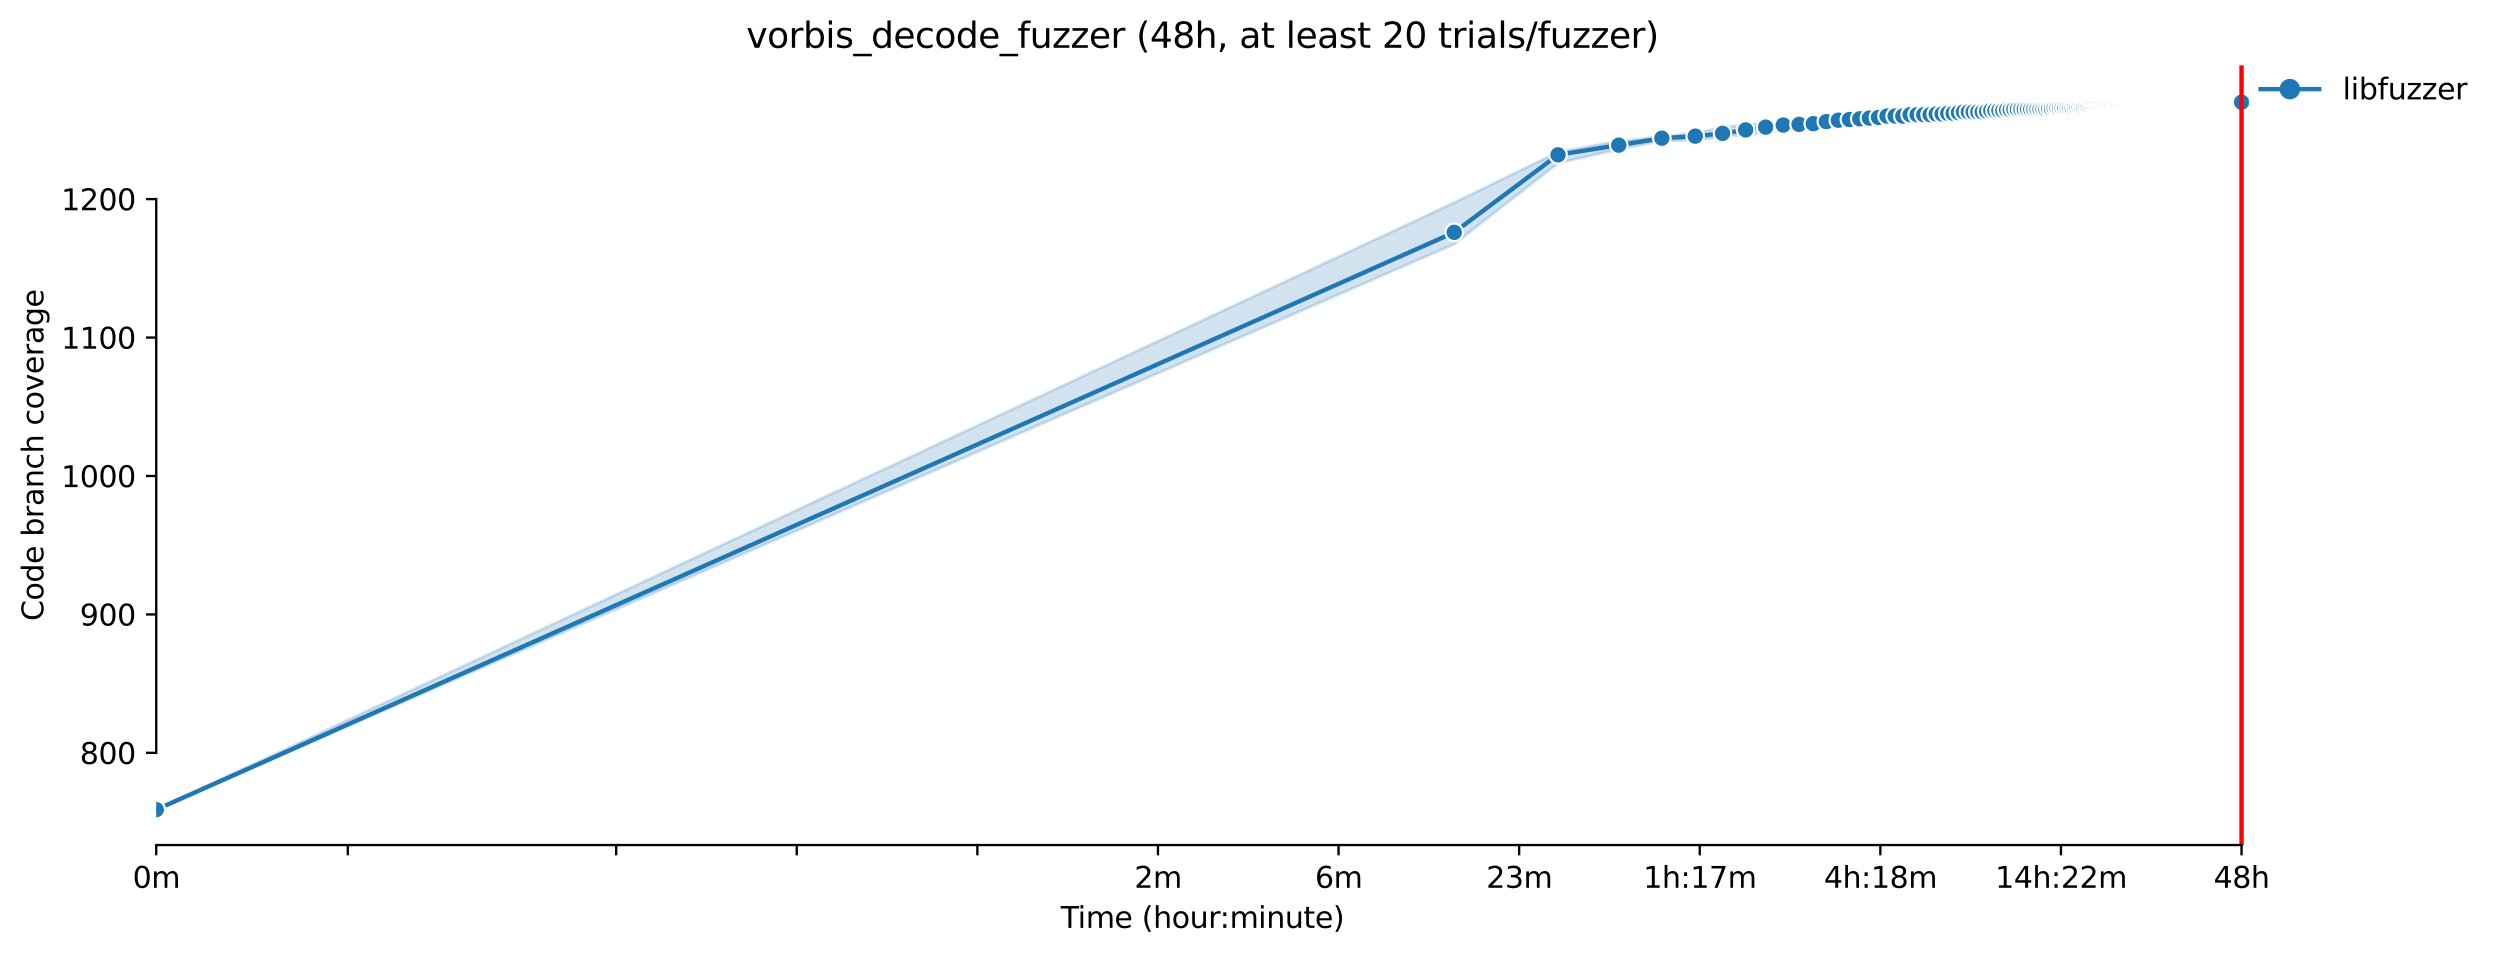 <?xml version="1.0" encoding="utf-8" standalone="no"?>
<!DOCTYPE svg PUBLIC "-//W3C//DTD SVG 1.1//EN"
  "http://www.w3.org/Graphics/SVG/1.1/DTD/svg11.dtd">
<svg xmlns:xlink="http://www.w3.org/1999/xlink" width="853.292pt" height="325.986pt" viewBox="0 0 853.292 325.986" xmlns="http://www.w3.org/2000/svg" version="1.1">
 <defs>
  <style type="text/css">*{stroke-linejoin: round; stroke-linecap: butt}</style>
 </defs>
 <g id="figure_1">
  <g id="patch_1">
   <path d="M 0 325.986 
L 853.292 325.986 
L 853.292 0 
L 0 0 
z
" style="fill: #ffffff"/>
  </g>
  <g id="axes_1">
   <g id="patch_2">
    <path d="M 53.328 288.43 
L 767.568 288.43 
L 767.568 22.318 
L 53.328 22.318 
z
" style="fill: #ffffff"/>
   </g>
   <g id="PolyCollection_1">
    <defs>
     <path id="mbbfd3597b5" d="M 53.328 -49.652 
L 53.328 -49.652 
L 496.352 -242.668 
L 531.78 -270.31 
L 552.505 -275.035 
L 567.209 -277.87 
L 578.614 -278.106 
L 587.933 -279.287 
L 595.812 -279.996 
L 602.637 -280.705 
L 608.657 -281.65 
L 614.042 -281.65 
L 618.914 -281.65 
L 623.361 -282.122 
L 627.452 -282.358 
L 631.24 -282.831 
L 634.767 -283.067 
L 638.065 -284.485 
L 641.164 -284.721 
L 644.085 -285.43 
L 646.849 -285.418 
L 649.471 -285.43 
L 651.964 -286.139 
L 654.342 -286.375 
L 656.614 -286.375 
L 658.79 -286.611 
L 660.876 -286.611 
L 662.881 -286.847 
L 664.81 -286.847 
L 666.668 -286.847 
L 668.462 -286.847 
L 670.195 -286.847 
L 671.871 -286.847 
L 673.494 -287.084 
L 675.066 -287.084 
L 676.592 -287.556 
L 678.074 -287.556 
L 679.514 -287.55 
L 680.914 -287.792 
L 682.277 -287.792 
L 683.605 -287.792 
L 684.899 -288.029 
L 686.161 -288.265 
L 687.393 -288.265 
L 688.595 -288.265 
L 689.77 -288.501 
L 690.919 -288.501 
L 692.042 -288.501 
L 693.142 -288.501 
L 694.218 -288.501 
L 695.272 -288.501 
L 696.304 -288.501 
L 697.316 -288.501 
L 698.309 -288.737 
L 699.283 -288.737 
L 700.238 -288.737 
L 701.176 -288.737 
L 702.097 -288.737 
L 703.001 -288.737 
L 703.89 -288.737 
L 704.764 -289.21 
L 705.623 -289.21 
L 706.468 -289.21 
L 707.299 -289.21 
L 708.117 -289.21 
L 708.922 -289.21 
L 709.714 -289.21 
L 710.495 -289.21 
L 711.263 -289.21 
L 712.021 -289.21 
L 712.767 -289.21 
L 713.502 -289.21 
L 714.227 -289.21 
L 714.942 -289.21 
L 715.647 -289.21 
L 716.342 -289.21 
L 717.029 -289.21 
L 717.705 -289.21 
L 718.374 -289.21 
L 719.033 -289.446 
L 719.684 -289.446 
L 720.327 -289.682 
L 720.962 -289.682 
L 721.589 -289.682 
L 722.209 -289.682 
L 722.821 -289.682 
L 723.426 -289.682 
L 724.024 -289.682 
L 724.615 -289.682 
L 725.199 -289.682 
L 725.776 -289.682 
L 726.347 -289.682 
L 726.912 -289.682 
L 727.471 -289.682 
L 728.023 -289.682 
L 728.57 -289.682 
L 729.111 -289.682 
L 729.646 -289.682 
L 730.176 -289.682 
L 730.7 -289.682 
L 731.219 -289.682 
L 731.733 -289.682 
L 732.241 -289.682 
L 732.745 -289.682 
L 733.243 -289.682 
L 733.737 -289.682 
L 734.226 -289.682 
L 734.711 -289.918 
L 735.191 -289.918 
L 735.666 -289.918 
L 736.137 -289.918 
L 736.604 -290.155 
L 737.067 -290.155 
L 737.525 -290.155 
L 737.979 -290.155 
L 738.43 -290.155 
L 738.876 -290.155 
L 739.319 -290.155 
L 739.757 -290.155 
L 740.192 -290.155 
L 740.624 -290.155 
L 741.051 -290.155 
L 741.476 -290.155 
L 741.896 -290.155 
L 742.314 -290.155 
L 742.727 -290.155 
L 743.138 -290.155 
L 743.545 -290.155 
L 743.949 -290.155 
L 744.35 -290.155 
L 744.748 -290.155 
L 745.143 -290.155 
L 745.534 -290.155 
L 745.923 -290.391 
L 746.309 -290.391 
L 746.692 -290.391 
L 747.072 -290.391 
L 747.449 -290.391 
L 747.823 -290.391 
L 748.195 -290.391 
L 748.564 -290.391 
L 748.93 -290.391 
L 749.294 -290.391 
L 749.655 -290.391 
L 750.014 -290.391 
L 750.37 -290.391 
L 750.724 -290.391 
L 751.075 -290.627 
L 751.424 -290.627 
L 751.771 -290.627 
L 752.115 -290.627 
L 752.457 -290.627 
L 752.796 -290.627 
L 753.134 -290.627 
L 753.469 -290.627 
L 753.802 -290.627 
L 754.133 -290.627 
L 754.461 -290.627 
L 754.788 -290.627 
L 755.113 -290.627 
L 755.435 -290.627 
L 755.755 -290.627 
L 756.074 -290.627 
L 756.39 -290.627 
L 756.705 -290.627 
L 757.018 -290.627 
L 757.328 -290.627 
L 757.637 -290.627 
L 757.944 -290.627 
L 758.249 -290.627 
L 758.553 -290.627 
L 758.854 -290.627 
L 759.154 -290.627 
L 759.452 -290.627 
L 759.748 -290.627 
L 760.043 -290.627 
L 760.336 -290.627 
L 760.627 -290.627 
L 760.917 -290.627 
L 761.205 -290.627 
L 761.491 -290.627 
L 761.776 -290.627 
L 762.059 -290.627 
L 762.34 -290.627 
L 762.62 -290.627 
L 762.899 -290.627 
L 763.176 -290.863 
L 763.452 -290.863 
L 763.726 -290.863 
L 763.998 -290.863 
L 764.269 -290.863 
L 764.539 -290.863 
L 764.807 -290.863 
L 765.074 -290.863 
L 765.074 -291.572 
L 765.074 -291.572 
L 764.807 -291.572 
L 764.539 -291.572 
L 764.269 -291.572 
L 763.998 -291.572 
L 763.726 -291.572 
L 763.452 -291.572 
L 763.176 -291.572 
L 762.899 -291.572 
L 762.62 -291.572 
L 762.34 -291.572 
L 762.059 -291.572 
L 761.776 -291.572 
L 761.491 -291.572 
L 761.205 -291.572 
L 760.917 -291.336 
L 760.627 -291.336 
L 760.336 -291.336 
L 760.043 -291.336 
L 759.748 -291.336 
L 759.452 -291.336 
L 759.154 -291.336 
L 758.854 -291.336 
L 758.553 -291.336 
L 758.249 -291.336 
L 757.944 -291.336 
L 757.637 -291.336 
L 757.328 -291.336 
L 757.018 -291.336 
L 756.705 -291.336 
L 756.39 -291.336 
L 756.074 -291.336 
L 755.755 -291.336 
L 755.435 -291.336 
L 755.113 -291.336 
L 754.788 -291.336 
L 754.461 -291.336 
L 754.133 -291.336 
L 753.802 -291.1 
L 753.469 -291.1 
L 753.134 -291.1 
L 752.796 -291.1 
L 752.457 -291.1 
L 752.115 -291.1 
L 751.771 -291.1 
L 751.424 -291.1 
L 751.075 -291.1 
L 750.724 -291.1 
L 750.37 -291.1 
L 750.014 -291.1 
L 749.655 -291.1 
L 749.294 -291.1 
L 748.93 -291.1 
L 748.564 -291.1 
L 748.195 -291.1 
L 747.823 -291.1 
L 747.449 -291.1 
L 747.072 -291.1 
L 746.692 -291.1 
L 746.309 -291.1 
L 745.923 -291.1 
L 745.534 -291.1 
L 745.143 -291.1 
L 744.748 -291.1 
L 744.35 -291.1 
L 743.949 -291.1 
L 743.545 -291.1 
L 743.138 -291.1 
L 742.727 -291.1 
L 742.314 -291.1 
L 741.896 -291.1 
L 741.476 -291.1 
L 741.051 -291.1 
L 740.624 -291.1 
L 740.192 -291.1 
L 739.757 -291.1 
L 739.319 -291.1 
L 738.876 -290.863 
L 738.43 -290.863 
L 737.979 -290.863 
L 737.525 -290.863 
L 737.067 -290.627 
L 736.604 -290.627 
L 736.137 -290.627 
L 735.666 -290.627 
L 735.191 -290.627 
L 734.711 -290.627 
L 734.226 -290.627 
L 733.737 -290.627 
L 733.243 -290.627 
L 732.745 -290.627 
L 732.241 -290.627 
L 731.733 -290.627 
L 731.219 -290.627 
L 730.7 -290.627 
L 730.176 -290.627 
L 729.646 -290.627 
L 729.111 -290.627 
L 728.57 -290.627 
L 728.023 -290.627 
L 727.471 -290.627 
L 726.912 -290.627 
L 726.347 -290.627 
L 725.776 -290.627 
L 725.199 -290.627 
L 724.615 -290.627 
L 724.024 -290.627 
L 723.426 -290.627 
L 722.821 -290.627 
L 722.209 -290.627 
L 721.589 -290.627 
L 720.962 -290.627 
L 720.327 -290.627 
L 719.684 -290.391 
L 719.033 -290.391 
L 718.374 -290.155 
L 717.705 -290.155 
L 717.029 -290.155 
L 716.342 -290.155 
L 715.647 -290.155 
L 714.942 -290.155 
L 714.227 -290.155 
L 713.502 -290.155 
L 712.767 -290.155 
L 712.021 -290.155 
L 711.263 -290.155 
L 710.495 -290.155 
L 709.714 -290.155 
L 708.922 -290.155 
L 708.117 -290.155 
L 707.299 -290.155 
L 706.468 -290.155 
L 705.623 -290.155 
L 704.764 -290.155 
L 703.89 -289.682 
L 703.001 -289.682 
L 702.097 -289.682 
L 701.176 -289.682 
L 700.238 -289.446 
L 699.283 -289.446 
L 698.309 -289.446 
L 697.316 -289.446 
L 696.304 -289.446 
L 695.272 -289.446 
L 694.218 -289.21 
L 693.142 -289.21 
L 692.042 -289.21 
L 690.919 -289.21 
L 689.77 -288.974 
L 688.595 -288.974 
L 687.393 -288.974 
L 686.161 -288.737 
L 684.899 -288.737 
L 683.605 -288.737 
L 682.277 -288.737 
L 680.914 -288.737 
L 679.514 -288.737 
L 678.074 -288.501 
L 676.592 -288.265 
L 675.066 -288.265 
L 673.494 -288.265 
L 671.871 -288.265 
L 670.195 -288.265 
L 668.462 -288.029 
L 666.668 -287.792 
L 664.81 -287.556 
L 662.881 -287.32 
L 660.876 -287.32 
L 658.79 -287.32 
L 656.614 -287.32 
L 654.342 -287.32 
L 651.964 -287.32 
L 649.471 -287.084 
L 646.849 -286.847 
L 644.085 -286.847 
L 641.164 -286.847 
L 638.065 -286.847 
L 634.767 -286.375 
L 631.24 -286.375 
L 627.452 -286.375 
L 623.361 -286.139 
L 618.914 -285.666 
L 614.042 -284.957 
L 608.657 -284.485 
L 602.637 -283.776 
L 595.812 -283.54 
L 587.933 -282.358 
L 578.614 -280.705 
L 567.209 -279.287 
L 552.505 -277.87 
L 531.78 -274.09 
L 496.352 -256.844 
L 53.328 -49.652 
z
" style="stroke: #1f77b4; stroke-opacity: 0.2"/>
    </defs>
    <g clip-path="url(#p4233ace2da)">
     <use xlink:href="#mbbfd3597b5" x="0" y="325.986" style="fill: #1f77b4; fill-opacity: 0.2; stroke: #1f77b4; stroke-opacity: 0.2"/>
    </g>
   </g>
   <g id="matplotlib.axis_1">
    <g id="xtick_1">
     <g id="line2d_1">
      <defs>
       <path id="md5002f448f" d="M 0 0 
L 0 3.5 
" style="stroke: #000000; stroke-width: 0.8"/>
      </defs>
      <g>
       <use xlink:href="#md5002f448f" x="53.328" y="288.43" style="stroke: #000000; stroke-width: 0.8"/>
      </g>
     </g>
     <g id="text_1">
      <!-- 0m -->
      <g transform="translate(45.277 303.029) scale(0.1 -0.1)">
       <defs>
        <path id="DejaVuSans-30" d="M 2034 4250 
Q 1547 4250 1301 3770 
Q 1056 3291 1056 2328 
Q 1056 1369 1301 889 
Q 1547 409 2034 409 
Q 2525 409 2770 889 
Q 3016 1369 3016 2328 
Q 3016 3291 2770 3770 
Q 2525 4250 2034 4250 
z
M 2034 4750 
Q 2819 4750 3233 4129 
Q 3647 3509 3647 2328 
Q 3647 1150 3233 529 
Q 2819 -91 2034 -91 
Q 1250 -91 836 529 
Q 422 1150 422 2328 
Q 422 3509 836 4129 
Q 1250 4750 2034 4750 
z
" transform="scale(0.016)"/>
        <path id="DejaVuSans-6d" d="M 3328 2828 
Q 3544 3216 3844 3400 
Q 4144 3584 4550 3584 
Q 5097 3584 5394 3201 
Q 5691 2819 5691 2113 
L 5691 0 
L 5113 0 
L 5113 2094 
Q 5113 2597 4934 2840 
Q 4756 3084 4391 3084 
Q 3944 3084 3684 2787 
Q 3425 2491 3425 1978 
L 3425 0 
L 2847 0 
L 2847 2094 
Q 2847 2600 2669 2842 
Q 2491 3084 2119 3084 
Q 1678 3084 1418 2786 
Q 1159 2488 1159 1978 
L 1159 0 
L 581 0 
L 581 3500 
L 1159 3500 
L 1159 2956 
Q 1356 3278 1631 3431 
Q 1906 3584 2284 3584 
Q 2666 3584 2933 3390 
Q 3200 3197 3328 2828 
z
" transform="scale(0.016)"/>
       </defs>
       <use xlink:href="#DejaVuSans-30"/>
       <use xlink:href="#DejaVuSans-6d" x="63.623"/>
      </g>
     </g>
    </g>
    <g id="xtick_2">
     <g id="line2d_2">
      <g>
       <use xlink:href="#md5002f448f" x="118.712" y="288.43" style="stroke: #000000; stroke-width: 0.8"/>
      </g>
     </g>
    </g>
    <g id="xtick_3">
     <g id="line2d_3">
      <g>
       <use xlink:href="#md5002f448f" x="210.308" y="288.43" style="stroke: #000000; stroke-width: 0.8"/>
      </g>
     </g>
    </g>
    <g id="xtick_4">
     <g id="line2d_4">
      <g>
       <use xlink:href="#md5002f448f" x="271.948" y="288.43" style="stroke: #000000; stroke-width: 0.8"/>
      </g>
     </g>
    </g>
    <g id="xtick_5">
     <g id="line2d_5">
      <g>
       <use xlink:href="#md5002f448f" x="333.589" y="288.43" style="stroke: #000000; stroke-width: 0.8"/>
      </g>
     </g>
    </g>
    <g id="xtick_6">
     <g id="line2d_6">
      <g>
       <use xlink:href="#md5002f448f" x="395.23" y="288.43" style="stroke: #000000; stroke-width: 0.8"/>
      </g>
     </g>
     <g id="text_2">
      <!-- 2m -->
      <g transform="translate(387.178 303.029) scale(0.1 -0.1)">
       <defs>
        <path id="DejaVuSans-32" d="M 1228 531 
L 3431 531 
L 3431 0 
L 469 0 
L 469 531 
Q 828 903 1448 1529 
Q 2069 2156 2228 2338 
Q 2531 2678 2651 2914 
Q 2772 3150 2772 3378 
Q 2772 3750 2511 3984 
Q 2250 4219 1831 4219 
Q 1534 4219 1204 4116 
Q 875 4013 500 3803 
L 500 4441 
Q 881 4594 1212 4672 
Q 1544 4750 1819 4750 
Q 2544 4750 2975 4387 
Q 3406 4025 3406 3419 
Q 3406 3131 3298 2873 
Q 3191 2616 2906 2266 
Q 2828 2175 2409 1742 
Q 1991 1309 1228 531 
z
" transform="scale(0.016)"/>
       </defs>
       <use xlink:href="#DejaVuSans-32"/>
       <use xlink:href="#DejaVuSans-6d" x="63.623"/>
      </g>
     </g>
    </g>
    <g id="xtick_7">
     <g id="line2d_7">
      <g>
       <use xlink:href="#md5002f448f" x="456.871" y="288.43" style="stroke: #000000; stroke-width: 0.8"/>
      </g>
     </g>
     <g id="text_3">
      <!-- 6m -->
      <g transform="translate(448.819 303.029) scale(0.1 -0.1)">
       <defs>
        <path id="DejaVuSans-36" d="M 2113 2584 
Q 1688 2584 1439 2293 
Q 1191 2003 1191 1497 
Q 1191 994 1439 701 
Q 1688 409 2113 409 
Q 2538 409 2786 701 
Q 3034 994 3034 1497 
Q 3034 2003 2786 2293 
Q 2538 2584 2113 2584 
z
M 3366 4563 
L 3366 3988 
Q 3128 4100 2886 4159 
Q 2644 4219 2406 4219 
Q 1781 4219 1451 3797 
Q 1122 3375 1075 2522 
Q 1259 2794 1537 2939 
Q 1816 3084 2150 3084 
Q 2853 3084 3261 2657 
Q 3669 2231 3669 1497 
Q 3669 778 3244 343 
Q 2819 -91 2113 -91 
Q 1303 -91 875 529 
Q 447 1150 447 2328 
Q 447 3434 972 4092 
Q 1497 4750 2381 4750 
Q 2619 4750 2861 4703 
Q 3103 4656 3366 4563 
z
" transform="scale(0.016)"/>
       </defs>
       <use xlink:href="#DejaVuSans-36"/>
       <use xlink:href="#DejaVuSans-6d" x="63.623"/>
      </g>
     </g>
    </g>
    <g id="xtick_8">
     <g id="line2d_8">
      <g>
       <use xlink:href="#md5002f448f" x="518.511" y="288.43" style="stroke: #000000; stroke-width: 0.8"/>
      </g>
     </g>
     <g id="text_4">
      <!-- 23m -->
      <g transform="translate(507.279 303.029) scale(0.1 -0.1)">
       <defs>
        <path id="DejaVuSans-33" d="M 2597 2516 
Q 3050 2419 3304 2112 
Q 3559 1806 3559 1356 
Q 3559 666 3084 287 
Q 2609 -91 1734 -91 
Q 1441 -91 1130 -33 
Q 819 25 488 141 
L 488 750 
Q 750 597 1062 519 
Q 1375 441 1716 441 
Q 2309 441 2620 675 
Q 2931 909 2931 1356 
Q 2931 1769 2642 2001 
Q 2353 2234 1838 2234 
L 1294 2234 
L 1294 2753 
L 1863 2753 
Q 2328 2753 2575 2939 
Q 2822 3125 2822 3475 
Q 2822 3834 2567 4026 
Q 2313 4219 1838 4219 
Q 1578 4219 1281 4162 
Q 984 4106 628 3988 
L 628 4550 
Q 988 4650 1302 4700 
Q 1616 4750 1894 4750 
Q 2613 4750 3031 4423 
Q 3450 4097 3450 3541 
Q 3450 3153 3228 2886 
Q 3006 2619 2597 2516 
z
" transform="scale(0.016)"/>
       </defs>
       <use xlink:href="#DejaVuSans-32"/>
       <use xlink:href="#DejaVuSans-33" x="63.623"/>
       <use xlink:href="#DejaVuSans-6d" x="127.246"/>
      </g>
     </g>
    </g>
    <g id="xtick_9">
     <g id="line2d_9">
      <g>
       <use xlink:href="#md5002f448f" x="580.152" y="288.43" style="stroke: #000000; stroke-width: 0.8"/>
      </g>
     </g>
     <g id="text_5">
      <!-- 1h:17m -->
      <g transform="translate(560.885 303.029) scale(0.1 -0.1)">
       <defs>
        <path id="DejaVuSans-31" d="M 794 531 
L 1825 531 
L 1825 4091 
L 703 3866 
L 703 4441 
L 1819 4666 
L 2450 4666 
L 2450 531 
L 3481 531 
L 3481 0 
L 794 0 
L 794 531 
z
" transform="scale(0.016)"/>
        <path id="DejaVuSans-68" d="M 3513 2113 
L 3513 0 
L 2938 0 
L 2938 2094 
Q 2938 2591 2744 2837 
Q 2550 3084 2163 3084 
Q 1697 3084 1428 2787 
Q 1159 2491 1159 1978 
L 1159 0 
L 581 0 
L 581 4863 
L 1159 4863 
L 1159 2956 
Q 1366 3272 1645 3428 
Q 1925 3584 2291 3584 
Q 2894 3584 3203 3211 
Q 3513 2838 3513 2113 
z
" transform="scale(0.016)"/>
        <path id="DejaVuSans-3a" d="M 750 794 
L 1409 794 
L 1409 0 
L 750 0 
L 750 794 
z
M 750 3309 
L 1409 3309 
L 1409 2516 
L 750 2516 
L 750 3309 
z
" transform="scale(0.016)"/>
        <path id="DejaVuSans-37" d="M 525 4666 
L 3525 4666 
L 3525 4397 
L 1831 0 
L 1172 0 
L 2766 4134 
L 525 4134 
L 525 4666 
z
" transform="scale(0.016)"/>
       </defs>
       <use xlink:href="#DejaVuSans-31"/>
       <use xlink:href="#DejaVuSans-68" x="63.623"/>
       <use xlink:href="#DejaVuSans-3a" x="127.002"/>
       <use xlink:href="#DejaVuSans-31" x="160.693"/>
       <use xlink:href="#DejaVuSans-37" x="224.316"/>
       <use xlink:href="#DejaVuSans-6d" x="287.939"/>
      </g>
     </g>
    </g>
    <g id="xtick_10">
     <g id="line2d_10">
      <g>
       <use xlink:href="#md5002f448f" x="641.793" y="288.43" style="stroke: #000000; stroke-width: 0.8"/>
      </g>
     </g>
     <g id="text_6">
      <!-- 4h:18m -->
      <g transform="translate(622.526 303.029) scale(0.1 -0.1)">
       <defs>
        <path id="DejaVuSans-34" d="M 2419 4116 
L 825 1625 
L 2419 1625 
L 2419 4116 
z
M 2253 4666 
L 3047 4666 
L 3047 1625 
L 3713 1625 
L 3713 1100 
L 3047 1100 
L 3047 0 
L 2419 0 
L 2419 1100 
L 313 1100 
L 313 1709 
L 2253 4666 
z
" transform="scale(0.016)"/>
        <path id="DejaVuSans-38" d="M 2034 2216 
Q 1584 2216 1326 1975 
Q 1069 1734 1069 1313 
Q 1069 891 1326 650 
Q 1584 409 2034 409 
Q 2484 409 2743 651 
Q 3003 894 3003 1313 
Q 3003 1734 2745 1975 
Q 2488 2216 2034 2216 
z
M 1403 2484 
Q 997 2584 770 2862 
Q 544 3141 544 3541 
Q 544 4100 942 4425 
Q 1341 4750 2034 4750 
Q 2731 4750 3128 4425 
Q 3525 4100 3525 3541 
Q 3525 3141 3298 2862 
Q 3072 2584 2669 2484 
Q 3125 2378 3379 2068 
Q 3634 1759 3634 1313 
Q 3634 634 3220 271 
Q 2806 -91 2034 -91 
Q 1263 -91 848 271 
Q 434 634 434 1313 
Q 434 1759 690 2068 
Q 947 2378 1403 2484 
z
M 1172 3481 
Q 1172 3119 1398 2916 
Q 1625 2713 2034 2713 
Q 2441 2713 2670 2916 
Q 2900 3119 2900 3481 
Q 2900 3844 2670 4047 
Q 2441 4250 2034 4250 
Q 1625 4250 1398 4047 
Q 1172 3844 1172 3481 
z
" transform="scale(0.016)"/>
       </defs>
       <use xlink:href="#DejaVuSans-34"/>
       <use xlink:href="#DejaVuSans-68" x="63.623"/>
       <use xlink:href="#DejaVuSans-3a" x="127.002"/>
       <use xlink:href="#DejaVuSans-31" x="160.693"/>
       <use xlink:href="#DejaVuSans-38" x="224.316"/>
       <use xlink:href="#DejaVuSans-6d" x="287.939"/>
      </g>
     </g>
    </g>
    <g id="xtick_11">
     <g id="line2d_11">
      <g>
       <use xlink:href="#md5002f448f" x="703.434" y="288.43" style="stroke: #000000; stroke-width: 0.8"/>
      </g>
     </g>
     <g id="text_7">
      <!-- 14h:22m -->
      <g transform="translate(680.985 303.029) scale(0.1 -0.1)">
       <use xlink:href="#DejaVuSans-31"/>
       <use xlink:href="#DejaVuSans-34" x="63.623"/>
       <use xlink:href="#DejaVuSans-68" x="127.246"/>
       <use xlink:href="#DejaVuSans-3a" x="190.625"/>
       <use xlink:href="#DejaVuSans-32" x="224.316"/>
       <use xlink:href="#DejaVuSans-32" x="287.939"/>
       <use xlink:href="#DejaVuSans-6d" x="351.562"/>
      </g>
     </g>
    </g>
    <g id="xtick_12">
     <g id="line2d_12">
      <g>
       <use xlink:href="#md5002f448f" x="765.075" y="288.43" style="stroke: #000000; stroke-width: 0.8"/>
      </g>
     </g>
     <g id="text_8">
      <!-- 48h -->
      <g transform="translate(755.543 303.029) scale(0.1 -0.1)">
       <use xlink:href="#DejaVuSans-34"/>
       <use xlink:href="#DejaVuSans-38" x="63.623"/>
       <use xlink:href="#DejaVuSans-68" x="127.246"/>
      </g>
     </g>
    </g>
    <g id="text_9">
     <!-- Time (hour:minute) -->
     <g transform="translate(362.041 316.707) scale(0.1 -0.1)">
      <defs>
       <path id="DejaVuSans-54" d="M -19 4666 
L 3928 4666 
L 3928 4134 
L 2272 4134 
L 2272 0 
L 1638 0 
L 1638 4134 
L -19 4134 
L -19 4666 
z
" transform="scale(0.016)"/>
       <path id="DejaVuSans-69" d="M 603 3500 
L 1178 3500 
L 1178 0 
L 603 0 
L 603 3500 
z
M 603 4863 
L 1178 4863 
L 1178 4134 
L 603 4134 
L 603 4863 
z
" transform="scale(0.016)"/>
       <path id="DejaVuSans-65" d="M 3597 1894 
L 3597 1613 
L 953 1613 
Q 991 1019 1311 708 
Q 1631 397 2203 397 
Q 2534 397 2845 478 
Q 3156 559 3463 722 
L 3463 178 
Q 3153 47 2828 -22 
Q 2503 -91 2169 -91 
Q 1331 -91 842 396 
Q 353 884 353 1716 
Q 353 2575 817 3079 
Q 1281 3584 2069 3584 
Q 2775 3584 3186 3129 
Q 3597 2675 3597 1894 
z
M 3022 2063 
Q 3016 2534 2758 2815 
Q 2500 3097 2075 3097 
Q 1594 3097 1305 2825 
Q 1016 2553 972 2059 
L 3022 2063 
z
" transform="scale(0.016)"/>
       <path id="DejaVuSans-20" transform="scale(0.016)"/>
       <path id="DejaVuSans-28" d="M 1984 4856 
Q 1566 4138 1362 3434 
Q 1159 2731 1159 2009 
Q 1159 1288 1364 580 
Q 1569 -128 1984 -844 
L 1484 -844 
Q 1016 -109 783 600 
Q 550 1309 550 2009 
Q 550 2706 781 3412 
Q 1013 4119 1484 4856 
L 1984 4856 
z
" transform="scale(0.016)"/>
       <path id="DejaVuSans-6f" d="M 1959 3097 
Q 1497 3097 1228 2736 
Q 959 2375 959 1747 
Q 959 1119 1226 758 
Q 1494 397 1959 397 
Q 2419 397 2687 759 
Q 2956 1122 2956 1747 
Q 2956 2369 2687 2733 
Q 2419 3097 1959 3097 
z
M 1959 3584 
Q 2709 3584 3137 3096 
Q 3566 2609 3566 1747 
Q 3566 888 3137 398 
Q 2709 -91 1959 -91 
Q 1206 -91 779 398 
Q 353 888 353 1747 
Q 353 2609 779 3096 
Q 1206 3584 1959 3584 
z
" transform="scale(0.016)"/>
       <path id="DejaVuSans-75" d="M 544 1381 
L 544 3500 
L 1119 3500 
L 1119 1403 
Q 1119 906 1312 657 
Q 1506 409 1894 409 
Q 2359 409 2629 706 
Q 2900 1003 2900 1516 
L 2900 3500 
L 3475 3500 
L 3475 0 
L 2900 0 
L 2900 538 
Q 2691 219 2414 64 
Q 2138 -91 1772 -91 
Q 1169 -91 856 284 
Q 544 659 544 1381 
z
M 1991 3584 
L 1991 3584 
z
" transform="scale(0.016)"/>
       <path id="DejaVuSans-72" d="M 2631 2963 
Q 2534 3019 2420 3045 
Q 2306 3072 2169 3072 
Q 1681 3072 1420 2755 
Q 1159 2438 1159 1844 
L 1159 0 
L 581 0 
L 581 3500 
L 1159 3500 
L 1159 2956 
Q 1341 3275 1631 3429 
Q 1922 3584 2338 3584 
Q 2397 3584 2469 3576 
Q 2541 3569 2628 3553 
L 2631 2963 
z
" transform="scale(0.016)"/>
       <path id="DejaVuSans-6e" d="M 3513 2113 
L 3513 0 
L 2938 0 
L 2938 2094 
Q 2938 2591 2744 2837 
Q 2550 3084 2163 3084 
Q 1697 3084 1428 2787 
Q 1159 2491 1159 1978 
L 1159 0 
L 581 0 
L 581 3500 
L 1159 3500 
L 1159 2956 
Q 1366 3272 1645 3428 
Q 1925 3584 2291 3584 
Q 2894 3584 3203 3211 
Q 3513 2838 3513 2113 
z
" transform="scale(0.016)"/>
       <path id="DejaVuSans-74" d="M 1172 4494 
L 1172 3500 
L 2356 3500 
L 2356 3053 
L 1172 3053 
L 1172 1153 
Q 1172 725 1289 603 
Q 1406 481 1766 481 
L 2356 481 
L 2356 0 
L 1766 0 
Q 1100 0 847 248 
Q 594 497 594 1153 
L 594 3053 
L 172 3053 
L 172 3500 
L 594 3500 
L 594 4494 
L 1172 4494 
z
" transform="scale(0.016)"/>
       <path id="DejaVuSans-29" d="M 513 4856 
L 1013 4856 
Q 1481 4119 1714 3412 
Q 1947 2706 1947 2009 
Q 1947 1309 1714 600 
Q 1481 -109 1013 -844 
L 513 -844 
Q 928 -128 1133 580 
Q 1338 1288 1338 2009 
Q 1338 2731 1133 3434 
Q 928 4138 513 4856 
z
" transform="scale(0.016)"/>
      </defs>
      <use xlink:href="#DejaVuSans-54"/>
      <use xlink:href="#DejaVuSans-69" x="57.959"/>
      <use xlink:href="#DejaVuSans-6d" x="85.742"/>
      <use xlink:href="#DejaVuSans-65" x="183.154"/>
      <use xlink:href="#DejaVuSans-20" x="244.678"/>
      <use xlink:href="#DejaVuSans-28" x="276.465"/>
      <use xlink:href="#DejaVuSans-68" x="315.479"/>
      <use xlink:href="#DejaVuSans-6f" x="378.857"/>
      <use xlink:href="#DejaVuSans-75" x="440.039"/>
      <use xlink:href="#DejaVuSans-72" x="503.418"/>
      <use xlink:href="#DejaVuSans-3a" x="542.781"/>
      <use xlink:href="#DejaVuSans-6d" x="576.473"/>
      <use xlink:href="#DejaVuSans-69" x="673.885"/>
      <use xlink:href="#DejaVuSans-6e" x="701.668"/>
      <use xlink:href="#DejaVuSans-75" x="765.047"/>
      <use xlink:href="#DejaVuSans-74" x="828.426"/>
      <use xlink:href="#DejaVuSans-65" x="867.635"/>
      <use xlink:href="#DejaVuSans-29" x="929.158"/>
     </g>
    </g>
   </g>
   <g id="matplotlib.axis_2">
    <g id="ytick_1">
     <g id="line2d_13">
      <defs>
       <path id="mbab9bdc3aa" d="M 0 0 
L -3.5 0 
" style="stroke: #000000; stroke-width: 0.8"/>
      </defs>
      <g>
       <use xlink:href="#mbab9bdc3aa" x="53.328" y="256.962" style="stroke: #000000; stroke-width: 0.8"/>
      </g>
     </g>
     <g id="text_10">
      <!-- 800 -->
      <g transform="translate(27.241 260.761) scale(0.1 -0.1)">
       <use xlink:href="#DejaVuSans-38"/>
       <use xlink:href="#DejaVuSans-30" x="63.623"/>
       <use xlink:href="#DejaVuSans-30" x="127.246"/>
      </g>
     </g>
    </g>
    <g id="ytick_2">
     <g id="line2d_14">
      <g>
       <use xlink:href="#mbab9bdc3aa" x="53.328" y="209.712" style="stroke: #000000; stroke-width: 0.8"/>
      </g>
     </g>
     <g id="text_11">
      <!-- 900 -->
      <g transform="translate(27.241 213.511) scale(0.1 -0.1)">
       <defs>
        <path id="DejaVuSans-39" d="M 703 97 
L 703 672 
Q 941 559 1184 500 
Q 1428 441 1663 441 
Q 2288 441 2617 861 
Q 2947 1281 2994 2138 
Q 2813 1869 2534 1725 
Q 2256 1581 1919 1581 
Q 1219 1581 811 2004 
Q 403 2428 403 3163 
Q 403 3881 828 4315 
Q 1253 4750 1959 4750 
Q 2769 4750 3195 4129 
Q 3622 3509 3622 2328 
Q 3622 1225 3098 567 
Q 2575 -91 1691 -91 
Q 1453 -91 1209 -44 
Q 966 3 703 97 
z
M 1959 2075 
Q 2384 2075 2632 2365 
Q 2881 2656 2881 3163 
Q 2881 3666 2632 3958 
Q 2384 4250 1959 4250 
Q 1534 4250 1286 3958 
Q 1038 3666 1038 3163 
Q 1038 2656 1286 2365 
Q 1534 2075 1959 2075 
z
" transform="scale(0.016)"/>
       </defs>
       <use xlink:href="#DejaVuSans-39"/>
       <use xlink:href="#DejaVuSans-30" x="63.623"/>
       <use xlink:href="#DejaVuSans-30" x="127.246"/>
      </g>
     </g>
    </g>
    <g id="ytick_3">
     <g id="line2d_15">
      <g>
       <use xlink:href="#mbab9bdc3aa" x="53.328" y="162.462" style="stroke: #000000; stroke-width: 0.8"/>
      </g>
     </g>
     <g id="text_12">
      <!-- 1000 -->
      <g transform="translate(20.878 166.261) scale(0.1 -0.1)">
       <use xlink:href="#DejaVuSans-31"/>
       <use xlink:href="#DejaVuSans-30" x="63.623"/>
       <use xlink:href="#DejaVuSans-30" x="127.246"/>
       <use xlink:href="#DejaVuSans-30" x="190.869"/>
      </g>
     </g>
    </g>
    <g id="ytick_4">
     <g id="line2d_16">
      <g>
       <use xlink:href="#mbab9bdc3aa" x="53.328" y="115.212" style="stroke: #000000; stroke-width: 0.8"/>
      </g>
     </g>
     <g id="text_13">
      <!-- 1100 -->
      <g transform="translate(20.878 119.011) scale(0.1 -0.1)">
       <use xlink:href="#DejaVuSans-31"/>
       <use xlink:href="#DejaVuSans-31" x="63.623"/>
       <use xlink:href="#DejaVuSans-30" x="127.246"/>
       <use xlink:href="#DejaVuSans-30" x="190.869"/>
      </g>
     </g>
    </g>
    <g id="ytick_5">
     <g id="line2d_17">
      <g>
       <use xlink:href="#mbab9bdc3aa" x="53.328" y="67.962" style="stroke: #000000; stroke-width: 0.8"/>
      </g>
     </g>
     <g id="text_14">
      <!-- 1200 -->
      <g transform="translate(20.878 71.761) scale(0.1 -0.1)">
       <use xlink:href="#DejaVuSans-31"/>
       <use xlink:href="#DejaVuSans-32" x="63.623"/>
       <use xlink:href="#DejaVuSans-30" x="127.246"/>
       <use xlink:href="#DejaVuSans-30" x="190.869"/>
      </g>
     </g>
    </g>
    <g id="text_15">
     <!-- Code branch coverage -->
     <g transform="translate(14.798 211.949) rotate(-90) scale(0.1 -0.1)">
      <defs>
       <path id="DejaVuSans-43" d="M 4122 4306 
L 4122 3641 
Q 3803 3938 3442 4084 
Q 3081 4231 2675 4231 
Q 1875 4231 1450 3742 
Q 1025 3253 1025 2328 
Q 1025 1406 1450 917 
Q 1875 428 2675 428 
Q 3081 428 3442 575 
Q 3803 722 4122 1019 
L 4122 359 
Q 3791 134 3420 21 
Q 3050 -91 2638 -91 
Q 1578 -91 968 557 
Q 359 1206 359 2328 
Q 359 3453 968 4101 
Q 1578 4750 2638 4750 
Q 3056 4750 3426 4639 
Q 3797 4528 4122 4306 
z
" transform="scale(0.016)"/>
       <path id="DejaVuSans-64" d="M 2906 2969 
L 2906 4863 
L 3481 4863 
L 3481 0 
L 2906 0 
L 2906 525 
Q 2725 213 2448 61 
Q 2172 -91 1784 -91 
Q 1150 -91 751 415 
Q 353 922 353 1747 
Q 353 2572 751 3078 
Q 1150 3584 1784 3584 
Q 2172 3584 2448 3432 
Q 2725 3281 2906 2969 
z
M 947 1747 
Q 947 1113 1208 752 
Q 1469 391 1925 391 
Q 2381 391 2643 752 
Q 2906 1113 2906 1747 
Q 2906 2381 2643 2742 
Q 2381 3103 1925 3103 
Q 1469 3103 1208 2742 
Q 947 2381 947 1747 
z
" transform="scale(0.016)"/>
       <path id="DejaVuSans-62" d="M 3116 1747 
Q 3116 2381 2855 2742 
Q 2594 3103 2138 3103 
Q 1681 3103 1420 2742 
Q 1159 2381 1159 1747 
Q 1159 1113 1420 752 
Q 1681 391 2138 391 
Q 2594 391 2855 752 
Q 3116 1113 3116 1747 
z
M 1159 2969 
Q 1341 3281 1617 3432 
Q 1894 3584 2278 3584 
Q 2916 3584 3314 3078 
Q 3713 2572 3713 1747 
Q 3713 922 3314 415 
Q 2916 -91 2278 -91 
Q 1894 -91 1617 61 
Q 1341 213 1159 525 
L 1159 0 
L 581 0 
L 581 4863 
L 1159 4863 
L 1159 2969 
z
" transform="scale(0.016)"/>
       <path id="DejaVuSans-61" d="M 2194 1759 
Q 1497 1759 1228 1600 
Q 959 1441 959 1056 
Q 959 750 1161 570 
Q 1363 391 1709 391 
Q 2188 391 2477 730 
Q 2766 1069 2766 1631 
L 2766 1759 
L 2194 1759 
z
M 3341 1997 
L 3341 0 
L 2766 0 
L 2766 531 
Q 2569 213 2275 61 
Q 1981 -91 1556 -91 
Q 1019 -91 701 211 
Q 384 513 384 1019 
Q 384 1609 779 1909 
Q 1175 2209 1959 2209 
L 2766 2209 
L 2766 2266 
Q 2766 2663 2505 2880 
Q 2244 3097 1772 3097 
Q 1472 3097 1187 3025 
Q 903 2953 641 2809 
L 641 3341 
Q 956 3463 1253 3523 
Q 1550 3584 1831 3584 
Q 2591 3584 2966 3190 
Q 3341 2797 3341 1997 
z
" transform="scale(0.016)"/>
       <path id="DejaVuSans-63" d="M 3122 3366 
L 3122 2828 
Q 2878 2963 2633 3030 
Q 2388 3097 2138 3097 
Q 1578 3097 1268 2742 
Q 959 2388 959 1747 
Q 959 1106 1268 751 
Q 1578 397 2138 397 
Q 2388 397 2633 464 
Q 2878 531 3122 666 
L 3122 134 
Q 2881 22 2623 -34 
Q 2366 -91 2075 -91 
Q 1284 -91 818 406 
Q 353 903 353 1747 
Q 353 2603 823 3093 
Q 1294 3584 2113 3584 
Q 2378 3584 2631 3529 
Q 2884 3475 3122 3366 
z
" transform="scale(0.016)"/>
       <path id="DejaVuSans-76" d="M 191 3500 
L 800 3500 
L 1894 563 
L 2988 3500 
L 3597 3500 
L 2284 0 
L 1503 0 
L 191 3500 
z
" transform="scale(0.016)"/>
       <path id="DejaVuSans-67" d="M 2906 1791 
Q 2906 2416 2648 2759 
Q 2391 3103 1925 3103 
Q 1463 3103 1205 2759 
Q 947 2416 947 1791 
Q 947 1169 1205 825 
Q 1463 481 1925 481 
Q 2391 481 2648 825 
Q 2906 1169 2906 1791 
z
M 3481 434 
Q 3481 -459 3084 -895 
Q 2688 -1331 1869 -1331 
Q 1566 -1331 1297 -1286 
Q 1028 -1241 775 -1147 
L 775 -588 
Q 1028 -725 1275 -790 
Q 1522 -856 1778 -856 
Q 2344 -856 2625 -561 
Q 2906 -266 2906 331 
L 2906 616 
Q 2728 306 2450 153 
Q 2172 0 1784 0 
Q 1141 0 747 490 
Q 353 981 353 1791 
Q 353 2603 747 3093 
Q 1141 3584 1784 3584 
Q 2172 3584 2450 3431 
Q 2728 3278 2906 2969 
L 2906 3500 
L 3481 3500 
L 3481 434 
z
" transform="scale(0.016)"/>
      </defs>
      <use xlink:href="#DejaVuSans-43"/>
      <use xlink:href="#DejaVuSans-6f" x="69.824"/>
      <use xlink:href="#DejaVuSans-64" x="131.006"/>
      <use xlink:href="#DejaVuSans-65" x="194.482"/>
      <use xlink:href="#DejaVuSans-20" x="256.006"/>
      <use xlink:href="#DejaVuSans-62" x="287.793"/>
      <use xlink:href="#DejaVuSans-72" x="351.27"/>
      <use xlink:href="#DejaVuSans-61" x="392.383"/>
      <use xlink:href="#DejaVuSans-6e" x="453.662"/>
      <use xlink:href="#DejaVuSans-63" x="517.041"/>
      <use xlink:href="#DejaVuSans-68" x="572.021"/>
      <use xlink:href="#DejaVuSans-20" x="635.4"/>
      <use xlink:href="#DejaVuSans-63" x="667.188"/>
      <use xlink:href="#DejaVuSans-6f" x="722.168"/>
      <use xlink:href="#DejaVuSans-76" x="783.35"/>
      <use xlink:href="#DejaVuSans-65" x="842.529"/>
      <use xlink:href="#DejaVuSans-72" x="904.053"/>
      <use xlink:href="#DejaVuSans-61" x="945.166"/>
      <use xlink:href="#DejaVuSans-67" x="1006.445"/>
      <use xlink:href="#DejaVuSans-65" x="1069.922"/>
     </g>
    </g>
   </g>
   <g id="line2d_18">
    <path d="M 53.328 276.334 
L 496.352 79.302 
L 531.78 52.842 
L 567.209 47.172 
L 578.614 46.463 
L 587.933 45.518 
L 602.637 43.392 
L 608.657 42.683 
L 618.914 42.21 
L 623.361 41.502 
L 627.452 41.029 
L 641.164 40.084 
L 644.085 39.612 
L 649.471 39.612 
L 651.964 39.139 
L 658.79 39.139 
L 660.876 38.903 
L 662.881 38.903 
L 664.81 38.667 
L 666.668 38.667 
L 670.195 38.194 
L 676.592 38.194 
L 679.514 37.722 
L 683.605 37.722 
L 684.899 37.485 
L 686.161 37.485 
L 687.393 37.249 
L 698.309 37.249 
L 699.283 37.013 
L 700.238 37.013 
L 701.176 36.777 
L 707.299 36.777 
L 708.117 36.54 
L 711.263 36.54 
L 712.021 36.304 
L 712.767 36.304 
L 714.227 35.832 
L 735.191 35.832 
L 735.666 35.595 
L 736.604 35.595 
L 737.067 35.359 
L 752.115 35.359 
L 752.457 35.123 
L 754.461 35.123 
L 754.788 34.887 
L 765.074 34.887 
L 765.074 34.887 
" clip-path="url(#p4233ace2da)" style="fill: none; stroke: #1f77b4; stroke-width: 1.5; stroke-linecap: square"/>
    <defs>
     <path id="mb670233411" d="M 0 3 
C 0.796 3 1.559 2.684 2.121 2.121 
C 2.684 1.559 3 0.796 3 0 
C 3 -0.796 2.684 -1.559 2.121 -2.121 
C 1.559 -2.684 0.796 -3 0 -3 
C -0.796 -3 -1.559 -2.684 -2.121 -2.121 
C -2.684 -1.559 -3 -0.796 -3 0 
C -3 0.796 -2.684 1.559 -2.121 2.121 
C -1.559 2.684 -0.796 3 0 3 
z
" style="stroke: #ffffff; stroke-width: 0.75"/>
    </defs>
    <g clip-path="url(#p4233ace2da)">
     <use xlink:href="#mb670233411" x="53.328" y="276.334" style="fill: #1f77b4; stroke: #ffffff; stroke-width: 0.75"/>
     <use xlink:href="#mb670233411" x="496.352" y="79.302" style="fill: #1f77b4; stroke: #ffffff; stroke-width: 0.75"/>
     <use xlink:href="#mb670233411" x="531.78" y="52.842" style="fill: #1f77b4; stroke: #ffffff; stroke-width: 0.75"/>
     <use xlink:href="#mb670233411" x="552.505" y="49.534" style="fill: #1f77b4; stroke: #ffffff; stroke-width: 0.75"/>
     <use xlink:href="#mb670233411" x="567.209" y="47.172" style="fill: #1f77b4; stroke: #ffffff; stroke-width: 0.75"/>
     <use xlink:href="#mb670233411" x="578.614" y="46.463" style="fill: #1f77b4; stroke: #ffffff; stroke-width: 0.75"/>
     <use xlink:href="#mb670233411" x="587.933" y="45.518" style="fill: #1f77b4; stroke: #ffffff; stroke-width: 0.75"/>
     <use xlink:href="#mb670233411" x="595.812" y="44.337" style="fill: #1f77b4; stroke: #ffffff; stroke-width: 0.75"/>
     <use xlink:href="#mb670233411" x="602.637" y="43.392" style="fill: #1f77b4; stroke: #ffffff; stroke-width: 0.75"/>
     <use xlink:href="#mb670233411" x="608.657" y="42.683" style="fill: #1f77b4; stroke: #ffffff; stroke-width: 0.75"/>
     <use xlink:href="#mb670233411" x="614.042" y="42.447" style="fill: #1f77b4; stroke: #ffffff; stroke-width: 0.75"/>
     <use xlink:href="#mb670233411" x="618.914" y="42.21" style="fill: #1f77b4; stroke: #ffffff; stroke-width: 0.75"/>
     <use xlink:href="#mb670233411" x="623.361" y="41.502" style="fill: #1f77b4; stroke: #ffffff; stroke-width: 0.75"/>
     <use xlink:href="#mb670233411" x="627.452" y="41.029" style="fill: #1f77b4; stroke: #ffffff; stroke-width: 0.75"/>
     <use xlink:href="#mb670233411" x="631.24" y="40.793" style="fill: #1f77b4; stroke: #ffffff; stroke-width: 0.75"/>
     <use xlink:href="#mb670233411" x="634.767" y="40.557" style="fill: #1f77b4; stroke: #ffffff; stroke-width: 0.75"/>
     <use xlink:href="#mb670233411" x="638.065" y="40.32" style="fill: #1f77b4; stroke: #ffffff; stroke-width: 0.75"/>
     <use xlink:href="#mb670233411" x="641.164" y="40.084" style="fill: #1f77b4; stroke: #ffffff; stroke-width: 0.75"/>
     <use xlink:href="#mb670233411" x="644.085" y="39.612" style="fill: #1f77b4; stroke: #ffffff; stroke-width: 0.75"/>
     <use xlink:href="#mb670233411" x="646.849" y="39.612" style="fill: #1f77b4; stroke: #ffffff; stroke-width: 0.75"/>
     <use xlink:href="#mb670233411" x="649.471" y="39.612" style="fill: #1f77b4; stroke: #ffffff; stroke-width: 0.75"/>
     <use xlink:href="#mb670233411" x="651.964" y="39.139" style="fill: #1f77b4; stroke: #ffffff; stroke-width: 0.75"/>
     <use xlink:href="#mb670233411" x="654.342" y="39.139" style="fill: #1f77b4; stroke: #ffffff; stroke-width: 0.75"/>
     <use xlink:href="#mb670233411" x="656.614" y="39.139" style="fill: #1f77b4; stroke: #ffffff; stroke-width: 0.75"/>
     <use xlink:href="#mb670233411" x="658.79" y="39.139" style="fill: #1f77b4; stroke: #ffffff; stroke-width: 0.75"/>
     <use xlink:href="#mb670233411" x="660.876" y="38.903" style="fill: #1f77b4; stroke: #ffffff; stroke-width: 0.75"/>
     <use xlink:href="#mb670233411" x="662.881" y="38.903" style="fill: #1f77b4; stroke: #ffffff; stroke-width: 0.75"/>
     <use xlink:href="#mb670233411" x="664.81" y="38.667" style="fill: #1f77b4; stroke: #ffffff; stroke-width: 0.75"/>
     <use xlink:href="#mb670233411" x="666.668" y="38.667" style="fill: #1f77b4; stroke: #ffffff; stroke-width: 0.75"/>
     <use xlink:href="#mb670233411" x="668.462" y="38.43" style="fill: #1f77b4; stroke: #ffffff; stroke-width: 0.75"/>
     <use xlink:href="#mb670233411" x="670.195" y="38.194" style="fill: #1f77b4; stroke: #ffffff; stroke-width: 0.75"/>
     <use xlink:href="#mb670233411" x="671.871" y="38.194" style="fill: #1f77b4; stroke: #ffffff; stroke-width: 0.75"/>
     <use xlink:href="#mb670233411" x="673.494" y="38.194" style="fill: #1f77b4; stroke: #ffffff; stroke-width: 0.75"/>
     <use xlink:href="#mb670233411" x="675.066" y="38.194" style="fill: #1f77b4; stroke: #ffffff; stroke-width: 0.75"/>
     <use xlink:href="#mb670233411" x="676.592" y="38.194" style="fill: #1f77b4; stroke: #ffffff; stroke-width: 0.75"/>
     <use xlink:href="#mb670233411" x="678.074" y="37.958" style="fill: #1f77b4; stroke: #ffffff; stroke-width: 0.75"/>
     <use xlink:href="#mb670233411" x="679.514" y="37.722" style="fill: #1f77b4; stroke: #ffffff; stroke-width: 0.75"/>
     <use xlink:href="#mb670233411" x="680.914" y="37.722" style="fill: #1f77b4; stroke: #ffffff; stroke-width: 0.75"/>
     <use xlink:href="#mb670233411" x="682.277" y="37.722" style="fill: #1f77b4; stroke: #ffffff; stroke-width: 0.75"/>
     <use xlink:href="#mb670233411" x="683.605" y="37.722" style="fill: #1f77b4; stroke: #ffffff; stroke-width: 0.75"/>
     <use xlink:href="#mb670233411" x="684.899" y="37.485" style="fill: #1f77b4; stroke: #ffffff; stroke-width: 0.75"/>
     <use xlink:href="#mb670233411" x="686.161" y="37.485" style="fill: #1f77b4; stroke: #ffffff; stroke-width: 0.75"/>
     <use xlink:href="#mb670233411" x="687.393" y="37.249" style="fill: #1f77b4; stroke: #ffffff; stroke-width: 0.75"/>
     <use xlink:href="#mb670233411" x="688.595" y="37.249" style="fill: #1f77b4; stroke: #ffffff; stroke-width: 0.75"/>
     <use xlink:href="#mb670233411" x="689.77" y="37.249" style="fill: #1f77b4; stroke: #ffffff; stroke-width: 0.75"/>
     <use xlink:href="#mb670233411" x="690.919" y="37.249" style="fill: #1f77b4; stroke: #ffffff; stroke-width: 0.75"/>
     <use xlink:href="#mb670233411" x="692.042" y="37.249" style="fill: #1f77b4; stroke: #ffffff; stroke-width: 0.75"/>
     <use xlink:href="#mb670233411" x="693.142" y="37.249" style="fill: #1f77b4; stroke: #ffffff; stroke-width: 0.75"/>
     <use xlink:href="#mb670233411" x="694.218" y="37.249" style="fill: #1f77b4; stroke: #ffffff; stroke-width: 0.75"/>
     <use xlink:href="#mb670233411" x="695.272" y="37.249" style="fill: #1f77b4; stroke: #ffffff; stroke-width: 0.75"/>
     <use xlink:href="#mb670233411" x="696.304" y="37.249" style="fill: #1f77b4; stroke: #ffffff; stroke-width: 0.75"/>
     <use xlink:href="#mb670233411" x="697.316" y="37.249" style="fill: #1f77b4; stroke: #ffffff; stroke-width: 0.75"/>
     <use xlink:href="#mb670233411" x="698.309" y="37.249" style="fill: #1f77b4; stroke: #ffffff; stroke-width: 0.75"/>
     <use xlink:href="#mb670233411" x="699.283" y="37.013" style="fill: #1f77b4; stroke: #ffffff; stroke-width: 0.75"/>
     <use xlink:href="#mb670233411" x="700.238" y="37.013" style="fill: #1f77b4; stroke: #ffffff; stroke-width: 0.75"/>
     <use xlink:href="#mb670233411" x="701.176" y="36.777" style="fill: #1f77b4; stroke: #ffffff; stroke-width: 0.75"/>
     <use xlink:href="#mb670233411" x="702.097" y="36.777" style="fill: #1f77b4; stroke: #ffffff; stroke-width: 0.75"/>
     <use xlink:href="#mb670233411" x="703.001" y="36.777" style="fill: #1f77b4; stroke: #ffffff; stroke-width: 0.75"/>
     <use xlink:href="#mb670233411" x="703.89" y="36.777" style="fill: #1f77b4; stroke: #ffffff; stroke-width: 0.75"/>
     <use xlink:href="#mb670233411" x="704.764" y="36.777" style="fill: #1f77b4; stroke: #ffffff; stroke-width: 0.75"/>
     <use xlink:href="#mb670233411" x="705.623" y="36.777" style="fill: #1f77b4; stroke: #ffffff; stroke-width: 0.75"/>
     <use xlink:href="#mb670233411" x="706.468" y="36.777" style="fill: #1f77b4; stroke: #ffffff; stroke-width: 0.75"/>
     <use xlink:href="#mb670233411" x="707.299" y="36.777" style="fill: #1f77b4; stroke: #ffffff; stroke-width: 0.75"/>
     <use xlink:href="#mb670233411" x="708.117" y="36.54" style="fill: #1f77b4; stroke: #ffffff; stroke-width: 0.75"/>
     <use xlink:href="#mb670233411" x="708.922" y="36.54" style="fill: #1f77b4; stroke: #ffffff; stroke-width: 0.75"/>
     <use xlink:href="#mb670233411" x="709.714" y="36.54" style="fill: #1f77b4; stroke: #ffffff; stroke-width: 0.75"/>
     <use xlink:href="#mb670233411" x="710.495" y="36.54" style="fill: #1f77b4; stroke: #ffffff; stroke-width: 0.75"/>
     <use xlink:href="#mb670233411" x="711.263" y="36.54" style="fill: #1f77b4; stroke: #ffffff; stroke-width: 0.75"/>
     <use xlink:href="#mb670233411" x="712.021" y="36.304" style="fill: #1f77b4; stroke: #ffffff; stroke-width: 0.75"/>
     <use xlink:href="#mb670233411" x="712.767" y="36.304" style="fill: #1f77b4; stroke: #ffffff; stroke-width: 0.75"/>
     <use xlink:href="#mb670233411" x="713.502" y="36.068" style="fill: #1f77b4; stroke: #ffffff; stroke-width: 0.75"/>
     <use xlink:href="#mb670233411" x="714.227" y="35.832" style="fill: #1f77b4; stroke: #ffffff; stroke-width: 0.75"/>
     <use xlink:href="#mb670233411" x="714.942" y="35.832" style="fill: #1f77b4; stroke: #ffffff; stroke-width: 0.75"/>
     <use xlink:href="#mb670233411" x="715.647" y="35.832" style="fill: #1f77b4; stroke: #ffffff; stroke-width: 0.75"/>
     <use xlink:href="#mb670233411" x="716.342" y="35.832" style="fill: #1f77b4; stroke: #ffffff; stroke-width: 0.75"/>
     <use xlink:href="#mb670233411" x="717.029" y="35.832" style="fill: #1f77b4; stroke: #ffffff; stroke-width: 0.75"/>
     <use xlink:href="#mb670233411" x="717.705" y="35.832" style="fill: #1f77b4; stroke: #ffffff; stroke-width: 0.75"/>
     <use xlink:href="#mb670233411" x="718.374" y="35.832" style="fill: #1f77b4; stroke: #ffffff; stroke-width: 0.75"/>
     <use xlink:href="#mb670233411" x="719.033" y="35.832" style="fill: #1f77b4; stroke: #ffffff; stroke-width: 0.75"/>
     <use xlink:href="#mb670233411" x="719.684" y="35.832" style="fill: #1f77b4; stroke: #ffffff; stroke-width: 0.75"/>
     <use xlink:href="#mb670233411" x="720.327" y="35.832" style="fill: #1f77b4; stroke: #ffffff; stroke-width: 0.75"/>
     <use xlink:href="#mb670233411" x="720.962" y="35.832" style="fill: #1f77b4; stroke: #ffffff; stroke-width: 0.75"/>
     <use xlink:href="#mb670233411" x="721.589" y="35.832" style="fill: #1f77b4; stroke: #ffffff; stroke-width: 0.75"/>
     <use xlink:href="#mb670233411" x="722.209" y="35.832" style="fill: #1f77b4; stroke: #ffffff; stroke-width: 0.75"/>
     <use xlink:href="#mb670233411" x="722.821" y="35.832" style="fill: #1f77b4; stroke: #ffffff; stroke-width: 0.75"/>
     <use xlink:href="#mb670233411" x="723.426" y="35.832" style="fill: #1f77b4; stroke: #ffffff; stroke-width: 0.75"/>
     <use xlink:href="#mb670233411" x="724.024" y="35.832" style="fill: #1f77b4; stroke: #ffffff; stroke-width: 0.75"/>
     <use xlink:href="#mb670233411" x="724.615" y="35.832" style="fill: #1f77b4; stroke: #ffffff; stroke-width: 0.75"/>
     <use xlink:href="#mb670233411" x="725.199" y="35.832" style="fill: #1f77b4; stroke: #ffffff; stroke-width: 0.75"/>
     <use xlink:href="#mb670233411" x="725.776" y="35.832" style="fill: #1f77b4; stroke: #ffffff; stroke-width: 0.75"/>
     <use xlink:href="#mb670233411" x="726.347" y="35.832" style="fill: #1f77b4; stroke: #ffffff; stroke-width: 0.75"/>
     <use xlink:href="#mb670233411" x="726.912" y="35.832" style="fill: #1f77b4; stroke: #ffffff; stroke-width: 0.75"/>
     <use xlink:href="#mb670233411" x="727.471" y="35.832" style="fill: #1f77b4; stroke: #ffffff; stroke-width: 0.75"/>
     <use xlink:href="#mb670233411" x="728.023" y="35.832" style="fill: #1f77b4; stroke: #ffffff; stroke-width: 0.75"/>
     <use xlink:href="#mb670233411" x="728.57" y="35.832" style="fill: #1f77b4; stroke: #ffffff; stroke-width: 0.75"/>
     <use xlink:href="#mb670233411" x="729.111" y="35.832" style="fill: #1f77b4; stroke: #ffffff; stroke-width: 0.75"/>
     <use xlink:href="#mb670233411" x="729.646" y="35.832" style="fill: #1f77b4; stroke: #ffffff; stroke-width: 0.75"/>
     <use xlink:href="#mb670233411" x="730.176" y="35.832" style="fill: #1f77b4; stroke: #ffffff; stroke-width: 0.75"/>
     <use xlink:href="#mb670233411" x="730.7" y="35.832" style="fill: #1f77b4; stroke: #ffffff; stroke-width: 0.75"/>
     <use xlink:href="#mb670233411" x="731.219" y="35.832" style="fill: #1f77b4; stroke: #ffffff; stroke-width: 0.75"/>
     <use xlink:href="#mb670233411" x="731.733" y="35.832" style="fill: #1f77b4; stroke: #ffffff; stroke-width: 0.75"/>
     <use xlink:href="#mb670233411" x="732.241" y="35.832" style="fill: #1f77b4; stroke: #ffffff; stroke-width: 0.75"/>
     <use xlink:href="#mb670233411" x="732.745" y="35.832" style="fill: #1f77b4; stroke: #ffffff; stroke-width: 0.75"/>
     <use xlink:href="#mb670233411" x="733.243" y="35.832" style="fill: #1f77b4; stroke: #ffffff; stroke-width: 0.75"/>
     <use xlink:href="#mb670233411" x="733.737" y="35.832" style="fill: #1f77b4; stroke: #ffffff; stroke-width: 0.75"/>
     <use xlink:href="#mb670233411" x="734.226" y="35.832" style="fill: #1f77b4; stroke: #ffffff; stroke-width: 0.75"/>
     <use xlink:href="#mb670233411" x="734.711" y="35.832" style="fill: #1f77b4; stroke: #ffffff; stroke-width: 0.75"/>
     <use xlink:href="#mb670233411" x="735.191" y="35.832" style="fill: #1f77b4; stroke: #ffffff; stroke-width: 0.75"/>
     <use xlink:href="#mb670233411" x="735.666" y="35.595" style="fill: #1f77b4; stroke: #ffffff; stroke-width: 0.75"/>
     <use xlink:href="#mb670233411" x="736.137" y="35.595" style="fill: #1f77b4; stroke: #ffffff; stroke-width: 0.75"/>
     <use xlink:href="#mb670233411" x="736.604" y="35.595" style="fill: #1f77b4; stroke: #ffffff; stroke-width: 0.75"/>
     <use xlink:href="#mb670233411" x="737.067" y="35.359" style="fill: #1f77b4; stroke: #ffffff; stroke-width: 0.75"/>
     <use xlink:href="#mb670233411" x="737.525" y="35.359" style="fill: #1f77b4; stroke: #ffffff; stroke-width: 0.75"/>
     <use xlink:href="#mb670233411" x="737.979" y="35.359" style="fill: #1f77b4; stroke: #ffffff; stroke-width: 0.75"/>
     <use xlink:href="#mb670233411" x="738.43" y="35.359" style="fill: #1f77b4; stroke: #ffffff; stroke-width: 0.75"/>
     <use xlink:href="#mb670233411" x="738.876" y="35.359" style="fill: #1f77b4; stroke: #ffffff; stroke-width: 0.75"/>
     <use xlink:href="#mb670233411" x="739.319" y="35.359" style="fill: #1f77b4; stroke: #ffffff; stroke-width: 0.75"/>
     <use xlink:href="#mb670233411" x="739.757" y="35.359" style="fill: #1f77b4; stroke: #ffffff; stroke-width: 0.75"/>
     <use xlink:href="#mb670233411" x="740.192" y="35.359" style="fill: #1f77b4; stroke: #ffffff; stroke-width: 0.75"/>
     <use xlink:href="#mb670233411" x="740.624" y="35.359" style="fill: #1f77b4; stroke: #ffffff; stroke-width: 0.75"/>
     <use xlink:href="#mb670233411" x="741.051" y="35.359" style="fill: #1f77b4; stroke: #ffffff; stroke-width: 0.75"/>
     <use xlink:href="#mb670233411" x="741.476" y="35.359" style="fill: #1f77b4; stroke: #ffffff; stroke-width: 0.75"/>
     <use xlink:href="#mb670233411" x="741.896" y="35.359" style="fill: #1f77b4; stroke: #ffffff; stroke-width: 0.75"/>
     <use xlink:href="#mb670233411" x="742.314" y="35.359" style="fill: #1f77b4; stroke: #ffffff; stroke-width: 0.75"/>
     <use xlink:href="#mb670233411" x="742.727" y="35.359" style="fill: #1f77b4; stroke: #ffffff; stroke-width: 0.75"/>
     <use xlink:href="#mb670233411" x="743.138" y="35.359" style="fill: #1f77b4; stroke: #ffffff; stroke-width: 0.75"/>
     <use xlink:href="#mb670233411" x="743.545" y="35.359" style="fill: #1f77b4; stroke: #ffffff; stroke-width: 0.75"/>
     <use xlink:href="#mb670233411" x="743.949" y="35.359" style="fill: #1f77b4; stroke: #ffffff; stroke-width: 0.75"/>
     <use xlink:href="#mb670233411" x="744.35" y="35.359" style="fill: #1f77b4; stroke: #ffffff; stroke-width: 0.75"/>
     <use xlink:href="#mb670233411" x="744.748" y="35.359" style="fill: #1f77b4; stroke: #ffffff; stroke-width: 0.75"/>
     <use xlink:href="#mb670233411" x="745.143" y="35.359" style="fill: #1f77b4; stroke: #ffffff; stroke-width: 0.75"/>
     <use xlink:href="#mb670233411" x="745.534" y="35.359" style="fill: #1f77b4; stroke: #ffffff; stroke-width: 0.75"/>
     <use xlink:href="#mb670233411" x="745.923" y="35.359" style="fill: #1f77b4; stroke: #ffffff; stroke-width: 0.75"/>
     <use xlink:href="#mb670233411" x="746.309" y="35.359" style="fill: #1f77b4; stroke: #ffffff; stroke-width: 0.75"/>
     <use xlink:href="#mb670233411" x="746.692" y="35.359" style="fill: #1f77b4; stroke: #ffffff; stroke-width: 0.75"/>
     <use xlink:href="#mb670233411" x="747.072" y="35.359" style="fill: #1f77b4; stroke: #ffffff; stroke-width: 0.75"/>
     <use xlink:href="#mb670233411" x="747.449" y="35.359" style="fill: #1f77b4; stroke: #ffffff; stroke-width: 0.75"/>
     <use xlink:href="#mb670233411" x="747.823" y="35.359" style="fill: #1f77b4; stroke: #ffffff; stroke-width: 0.75"/>
     <use xlink:href="#mb670233411" x="748.195" y="35.359" style="fill: #1f77b4; stroke: #ffffff; stroke-width: 0.75"/>
     <use xlink:href="#mb670233411" x="748.564" y="35.359" style="fill: #1f77b4; stroke: #ffffff; stroke-width: 0.75"/>
     <use xlink:href="#mb670233411" x="748.93" y="35.359" style="fill: #1f77b4; stroke: #ffffff; stroke-width: 0.75"/>
     <use xlink:href="#mb670233411" x="749.294" y="35.359" style="fill: #1f77b4; stroke: #ffffff; stroke-width: 0.75"/>
     <use xlink:href="#mb670233411" x="749.655" y="35.359" style="fill: #1f77b4; stroke: #ffffff; stroke-width: 0.75"/>
     <use xlink:href="#mb670233411" x="750.014" y="35.359" style="fill: #1f77b4; stroke: #ffffff; stroke-width: 0.75"/>
     <use xlink:href="#mb670233411" x="750.37" y="35.359" style="fill: #1f77b4; stroke: #ffffff; stroke-width: 0.75"/>
     <use xlink:href="#mb670233411" x="750.724" y="35.359" style="fill: #1f77b4; stroke: #ffffff; stroke-width: 0.75"/>
     <use xlink:href="#mb670233411" x="751.075" y="35.359" style="fill: #1f77b4; stroke: #ffffff; stroke-width: 0.75"/>
     <use xlink:href="#mb670233411" x="751.424" y="35.359" style="fill: #1f77b4; stroke: #ffffff; stroke-width: 0.75"/>
     <use xlink:href="#mb670233411" x="751.771" y="35.359" style="fill: #1f77b4; stroke: #ffffff; stroke-width: 0.75"/>
     <use xlink:href="#mb670233411" x="752.115" y="35.359" style="fill: #1f77b4; stroke: #ffffff; stroke-width: 0.75"/>
     <use xlink:href="#mb670233411" x="752.457" y="35.123" style="fill: #1f77b4; stroke: #ffffff; stroke-width: 0.75"/>
     <use xlink:href="#mb670233411" x="752.796" y="35.123" style="fill: #1f77b4; stroke: #ffffff; stroke-width: 0.75"/>
     <use xlink:href="#mb670233411" x="753.134" y="35.123" style="fill: #1f77b4; stroke: #ffffff; stroke-width: 0.75"/>
     <use xlink:href="#mb670233411" x="753.469" y="35.123" style="fill: #1f77b4; stroke: #ffffff; stroke-width: 0.75"/>
     <use xlink:href="#mb670233411" x="753.802" y="35.123" style="fill: #1f77b4; stroke: #ffffff; stroke-width: 0.75"/>
     <use xlink:href="#mb670233411" x="754.133" y="35.123" style="fill: #1f77b4; stroke: #ffffff; stroke-width: 0.75"/>
     <use xlink:href="#mb670233411" x="754.461" y="35.123" style="fill: #1f77b4; stroke: #ffffff; stroke-width: 0.75"/>
     <use xlink:href="#mb670233411" x="754.788" y="34.887" style="fill: #1f77b4; stroke: #ffffff; stroke-width: 0.75"/>
     <use xlink:href="#mb670233411" x="755.113" y="34.887" style="fill: #1f77b4; stroke: #ffffff; stroke-width: 0.75"/>
     <use xlink:href="#mb670233411" x="755.435" y="34.887" style="fill: #1f77b4; stroke: #ffffff; stroke-width: 0.75"/>
     <use xlink:href="#mb670233411" x="755.755" y="34.887" style="fill: #1f77b4; stroke: #ffffff; stroke-width: 0.75"/>
     <use xlink:href="#mb670233411" x="756.074" y="34.887" style="fill: #1f77b4; stroke: #ffffff; stroke-width: 0.75"/>
     <use xlink:href="#mb670233411" x="756.39" y="34.887" style="fill: #1f77b4; stroke: #ffffff; stroke-width: 0.75"/>
     <use xlink:href="#mb670233411" x="756.705" y="34.887" style="fill: #1f77b4; stroke: #ffffff; stroke-width: 0.75"/>
     <use xlink:href="#mb670233411" x="757.018" y="34.887" style="fill: #1f77b4; stroke: #ffffff; stroke-width: 0.75"/>
     <use xlink:href="#mb670233411" x="757.328" y="34.887" style="fill: #1f77b4; stroke: #ffffff; stroke-width: 0.75"/>
     <use xlink:href="#mb670233411" x="757.637" y="34.887" style="fill: #1f77b4; stroke: #ffffff; stroke-width: 0.75"/>
     <use xlink:href="#mb670233411" x="757.944" y="34.887" style="fill: #1f77b4; stroke: #ffffff; stroke-width: 0.75"/>
     <use xlink:href="#mb670233411" x="758.249" y="34.887" style="fill: #1f77b4; stroke: #ffffff; stroke-width: 0.75"/>
     <use xlink:href="#mb670233411" x="758.553" y="34.887" style="fill: #1f77b4; stroke: #ffffff; stroke-width: 0.75"/>
     <use xlink:href="#mb670233411" x="758.854" y="34.887" style="fill: #1f77b4; stroke: #ffffff; stroke-width: 0.75"/>
     <use xlink:href="#mb670233411" x="759.154" y="34.887" style="fill: #1f77b4; stroke: #ffffff; stroke-width: 0.75"/>
     <use xlink:href="#mb670233411" x="759.452" y="34.887" style="fill: #1f77b4; stroke: #ffffff; stroke-width: 0.75"/>
     <use xlink:href="#mb670233411" x="759.748" y="34.887" style="fill: #1f77b4; stroke: #ffffff; stroke-width: 0.75"/>
     <use xlink:href="#mb670233411" x="760.043" y="34.887" style="fill: #1f77b4; stroke: #ffffff; stroke-width: 0.75"/>
     <use xlink:href="#mb670233411" x="760.336" y="34.887" style="fill: #1f77b4; stroke: #ffffff; stroke-width: 0.75"/>
     <use xlink:href="#mb670233411" x="760.627" y="34.887" style="fill: #1f77b4; stroke: #ffffff; stroke-width: 0.75"/>
     <use xlink:href="#mb670233411" x="760.917" y="34.887" style="fill: #1f77b4; stroke: #ffffff; stroke-width: 0.75"/>
     <use xlink:href="#mb670233411" x="761.205" y="34.887" style="fill: #1f77b4; stroke: #ffffff; stroke-width: 0.75"/>
     <use xlink:href="#mb670233411" x="761.491" y="34.887" style="fill: #1f77b4; stroke: #ffffff; stroke-width: 0.75"/>
     <use xlink:href="#mb670233411" x="761.776" y="34.887" style="fill: #1f77b4; stroke: #ffffff; stroke-width: 0.75"/>
     <use xlink:href="#mb670233411" x="762.059" y="34.887" style="fill: #1f77b4; stroke: #ffffff; stroke-width: 0.75"/>
     <use xlink:href="#mb670233411" x="762.34" y="34.887" style="fill: #1f77b4; stroke: #ffffff; stroke-width: 0.75"/>
     <use xlink:href="#mb670233411" x="762.62" y="34.887" style="fill: #1f77b4; stroke: #ffffff; stroke-width: 0.75"/>
     <use xlink:href="#mb670233411" x="762.899" y="34.887" style="fill: #1f77b4; stroke: #ffffff; stroke-width: 0.75"/>
     <use xlink:href="#mb670233411" x="763.176" y="34.887" style="fill: #1f77b4; stroke: #ffffff; stroke-width: 0.75"/>
     <use xlink:href="#mb670233411" x="763.452" y="34.887" style="fill: #1f77b4; stroke: #ffffff; stroke-width: 0.75"/>
     <use xlink:href="#mb670233411" x="763.726" y="34.887" style="fill: #1f77b4; stroke: #ffffff; stroke-width: 0.75"/>
     <use xlink:href="#mb670233411" x="763.998" y="34.887" style="fill: #1f77b4; stroke: #ffffff; stroke-width: 0.75"/>
     <use xlink:href="#mb670233411" x="764.269" y="34.887" style="fill: #1f77b4; stroke: #ffffff; stroke-width: 0.75"/>
     <use xlink:href="#mb670233411" x="764.539" y="34.887" style="fill: #1f77b4; stroke: #ffffff; stroke-width: 0.75"/>
     <use xlink:href="#mb670233411" x="764.807" y="34.887" style="fill: #1f77b4; stroke: #ffffff; stroke-width: 0.75"/>
     <use xlink:href="#mb670233411" x="765.074" y="34.887" style="fill: #1f77b4; stroke: #ffffff; stroke-width: 0.75"/>
    </g>
   </g>
   <g id="line2d_19"/>
   <g id="line2d_20">
    <path d="M 765.074 288.43 
L 765.074 22.318 
" clip-path="url(#p4233ace2da)" style="fill: none; stroke: #ff0000; stroke-width: 1.5; stroke-linecap: square"/>
   </g>
   <g id="patch_3">
    <path d="M 53.328 256.962 
L 53.328 67.962 
" style="fill: none; stroke: #000000; stroke-width: 0.8; stroke-linejoin: miter; stroke-linecap: square"/>
   </g>
   <g id="patch_4">
    <path d="M 53.328 288.43 
L 765.075 288.43 
" style="fill: none; stroke: #000000; stroke-width: 0.8; stroke-linejoin: miter; stroke-linecap: square"/>
   </g>
   <g id="text_16">
    <!-- vorbis_decode_fuzzer (48h, at least 20 trials/fuzzer) -->
    <g transform="translate(254.728 16.318) scale(0.12 -0.12)">
     <defs>
      <path id="DejaVuSans-73" d="M 2834 3397 
L 2834 2853 
Q 2591 2978 2328 3040 
Q 2066 3103 1784 3103 
Q 1356 3103 1142 2972 
Q 928 2841 928 2578 
Q 928 2378 1081 2264 
Q 1234 2150 1697 2047 
L 1894 2003 
Q 2506 1872 2764 1633 
Q 3022 1394 3022 966 
Q 3022 478 2636 193 
Q 2250 -91 1575 -91 
Q 1294 -91 989 -36 
Q 684 19 347 128 
L 347 722 
Q 666 556 975 473 
Q 1284 391 1588 391 
Q 1994 391 2212 530 
Q 2431 669 2431 922 
Q 2431 1156 2273 1281 
Q 2116 1406 1581 1522 
L 1381 1569 
Q 847 1681 609 1914 
Q 372 2147 372 2553 
Q 372 3047 722 3315 
Q 1072 3584 1716 3584 
Q 2034 3584 2315 3537 
Q 2597 3491 2834 3397 
z
" transform="scale(0.016)"/>
      <path id="DejaVuSans-5f" d="M 3263 -1063 
L 3263 -1509 
L -63 -1509 
L -63 -1063 
L 3263 -1063 
z
" transform="scale(0.016)"/>
      <path id="DejaVuSans-66" d="M 2375 4863 
L 2375 4384 
L 1825 4384 
Q 1516 4384 1395 4259 
Q 1275 4134 1275 3809 
L 1275 3500 
L 2222 3500 
L 2222 3053 
L 1275 3053 
L 1275 0 
L 697 0 
L 697 3053 
L 147 3053 
L 147 3500 
L 697 3500 
L 697 3744 
Q 697 4328 969 4595 
Q 1241 4863 1831 4863 
L 2375 4863 
z
" transform="scale(0.016)"/>
      <path id="DejaVuSans-7a" d="M 353 3500 
L 3084 3500 
L 3084 2975 
L 922 459 
L 3084 459 
L 3084 0 
L 275 0 
L 275 525 
L 2438 3041 
L 353 3041 
L 353 3500 
z
" transform="scale(0.016)"/>
      <path id="DejaVuSans-2c" d="M 750 794 
L 1409 794 
L 1409 256 
L 897 -744 
L 494 -744 
L 750 256 
L 750 794 
z
" transform="scale(0.016)"/>
      <path id="DejaVuSans-6c" d="M 603 4863 
L 1178 4863 
L 1178 0 
L 603 0 
L 603 4863 
z
" transform="scale(0.016)"/>
      <path id="DejaVuSans-2f" d="M 1625 4666 
L 2156 4666 
L 531 -594 
L 0 -594 
L 1625 4666 
z
" transform="scale(0.016)"/>
     </defs>
     <use xlink:href="#DejaVuSans-76"/>
     <use xlink:href="#DejaVuSans-6f" x="59.18"/>
     <use xlink:href="#DejaVuSans-72" x="120.361"/>
     <use xlink:href="#DejaVuSans-62" x="161.475"/>
     <use xlink:href="#DejaVuSans-69" x="224.951"/>
     <use xlink:href="#DejaVuSans-73" x="252.734"/>
     <use xlink:href="#DejaVuSans-5f" x="304.834"/>
     <use xlink:href="#DejaVuSans-64" x="354.834"/>
     <use xlink:href="#DejaVuSans-65" x="418.311"/>
     <use xlink:href="#DejaVuSans-63" x="479.834"/>
     <use xlink:href="#DejaVuSans-6f" x="534.814"/>
     <use xlink:href="#DejaVuSans-64" x="595.996"/>
     <use xlink:href="#DejaVuSans-65" x="659.473"/>
     <use xlink:href="#DejaVuSans-5f" x="720.996"/>
     <use xlink:href="#DejaVuSans-66" x="770.996"/>
     <use xlink:href="#DejaVuSans-75" x="806.201"/>
     <use xlink:href="#DejaVuSans-7a" x="869.58"/>
     <use xlink:href="#DejaVuSans-7a" x="922.07"/>
     <use xlink:href="#DejaVuSans-65" x="974.561"/>
     <use xlink:href="#DejaVuSans-72" x="1036.084"/>
     <use xlink:href="#DejaVuSans-20" x="1077.197"/>
     <use xlink:href="#DejaVuSans-28" x="1108.984"/>
     <use xlink:href="#DejaVuSans-34" x="1147.998"/>
     <use xlink:href="#DejaVuSans-38" x="1211.621"/>
     <use xlink:href="#DejaVuSans-68" x="1275.244"/>
     <use xlink:href="#DejaVuSans-2c" x="1338.623"/>
     <use xlink:href="#DejaVuSans-20" x="1370.41"/>
     <use xlink:href="#DejaVuSans-61" x="1402.197"/>
     <use xlink:href="#DejaVuSans-74" x="1463.477"/>
     <use xlink:href="#DejaVuSans-20" x="1502.686"/>
     <use xlink:href="#DejaVuSans-6c" x="1534.473"/>
     <use xlink:href="#DejaVuSans-65" x="1562.256"/>
     <use xlink:href="#DejaVuSans-61" x="1623.779"/>
     <use xlink:href="#DejaVuSans-73" x="1685.059"/>
     <use xlink:href="#DejaVuSans-74" x="1737.158"/>
     <use xlink:href="#DejaVuSans-20" x="1776.367"/>
     <use xlink:href="#DejaVuSans-32" x="1808.154"/>
     <use xlink:href="#DejaVuSans-30" x="1871.777"/>
     <use xlink:href="#DejaVuSans-20" x="1935.4"/>
     <use xlink:href="#DejaVuSans-74" x="1967.188"/>
     <use xlink:href="#DejaVuSans-72" x="2006.396"/>
     <use xlink:href="#DejaVuSans-69" x="2047.51"/>
     <use xlink:href="#DejaVuSans-61" x="2075.293"/>
     <use xlink:href="#DejaVuSans-6c" x="2136.572"/>
     <use xlink:href="#DejaVuSans-73" x="2164.355"/>
     <use xlink:href="#DejaVuSans-2f" x="2216.455"/>
     <use xlink:href="#DejaVuSans-66" x="2250.146"/>
     <use xlink:href="#DejaVuSans-75" x="2285.352"/>
     <use xlink:href="#DejaVuSans-7a" x="2348.73"/>
     <use xlink:href="#DejaVuSans-7a" x="2401.221"/>
     <use xlink:href="#DejaVuSans-65" x="2453.711"/>
     <use xlink:href="#DejaVuSans-72" x="2515.234"/>
     <use xlink:href="#DejaVuSans-29" x="2556.348"/>
    </g>
   </g>
   <g id="legend_1">
    <g id="line2d_21">
     <path d="M 771.568 30.417 
L 781.568 30.417 
L 791.568 30.417 
" style="fill: none; stroke: #1f77b4; stroke-width: 1.5; stroke-linecap: square"/>
     <defs>
      <path id="m66efe20368" d="M 0 3 
C 0.796 3 1.559 2.684 2.121 2.121 
C 2.684 1.559 3 0.796 3 0 
C 3 -0.796 2.684 -1.559 2.121 -2.121 
C 1.559 -2.684 0.796 -3 0 -3 
C -0.796 -3 -1.559 -2.684 -2.121 -2.121 
C -2.684 -1.559 -3 -0.796 -3 0 
C -3 0.796 -2.684 1.559 -2.121 2.121 
C -1.559 2.684 -0.796 3 0 3 
z
" style="stroke: #1f77b4"/>
     </defs>
     <g>
      <use xlink:href="#m66efe20368" x="781.568" y="30.417" style="fill: #1f77b4; stroke: #1f77b4"/>
     </g>
    </g>
    <g id="text_17">
     <!-- libfuzzer -->
     <g transform="translate(799.568 33.917) scale(0.1 -0.1)">
      <use xlink:href="#DejaVuSans-6c"/>
      <use xlink:href="#DejaVuSans-69" x="27.783"/>
      <use xlink:href="#DejaVuSans-62" x="55.566"/>
      <use xlink:href="#DejaVuSans-66" x="119.043"/>
      <use xlink:href="#DejaVuSans-75" x="154.248"/>
      <use xlink:href="#DejaVuSans-7a" x="217.627"/>
      <use xlink:href="#DejaVuSans-7a" x="270.117"/>
      <use xlink:href="#DejaVuSans-65" x="322.607"/>
      <use xlink:href="#DejaVuSans-72" x="384.131"/>
     </g>
    </g>
   </g>
  </g>
 </g>
 <defs>
  <clipPath id="p4233ace2da">
   <rect x="53.328" y="22.318" width="714.24" height="266.112"/>
  </clipPath>
 </defs>
</svg>
